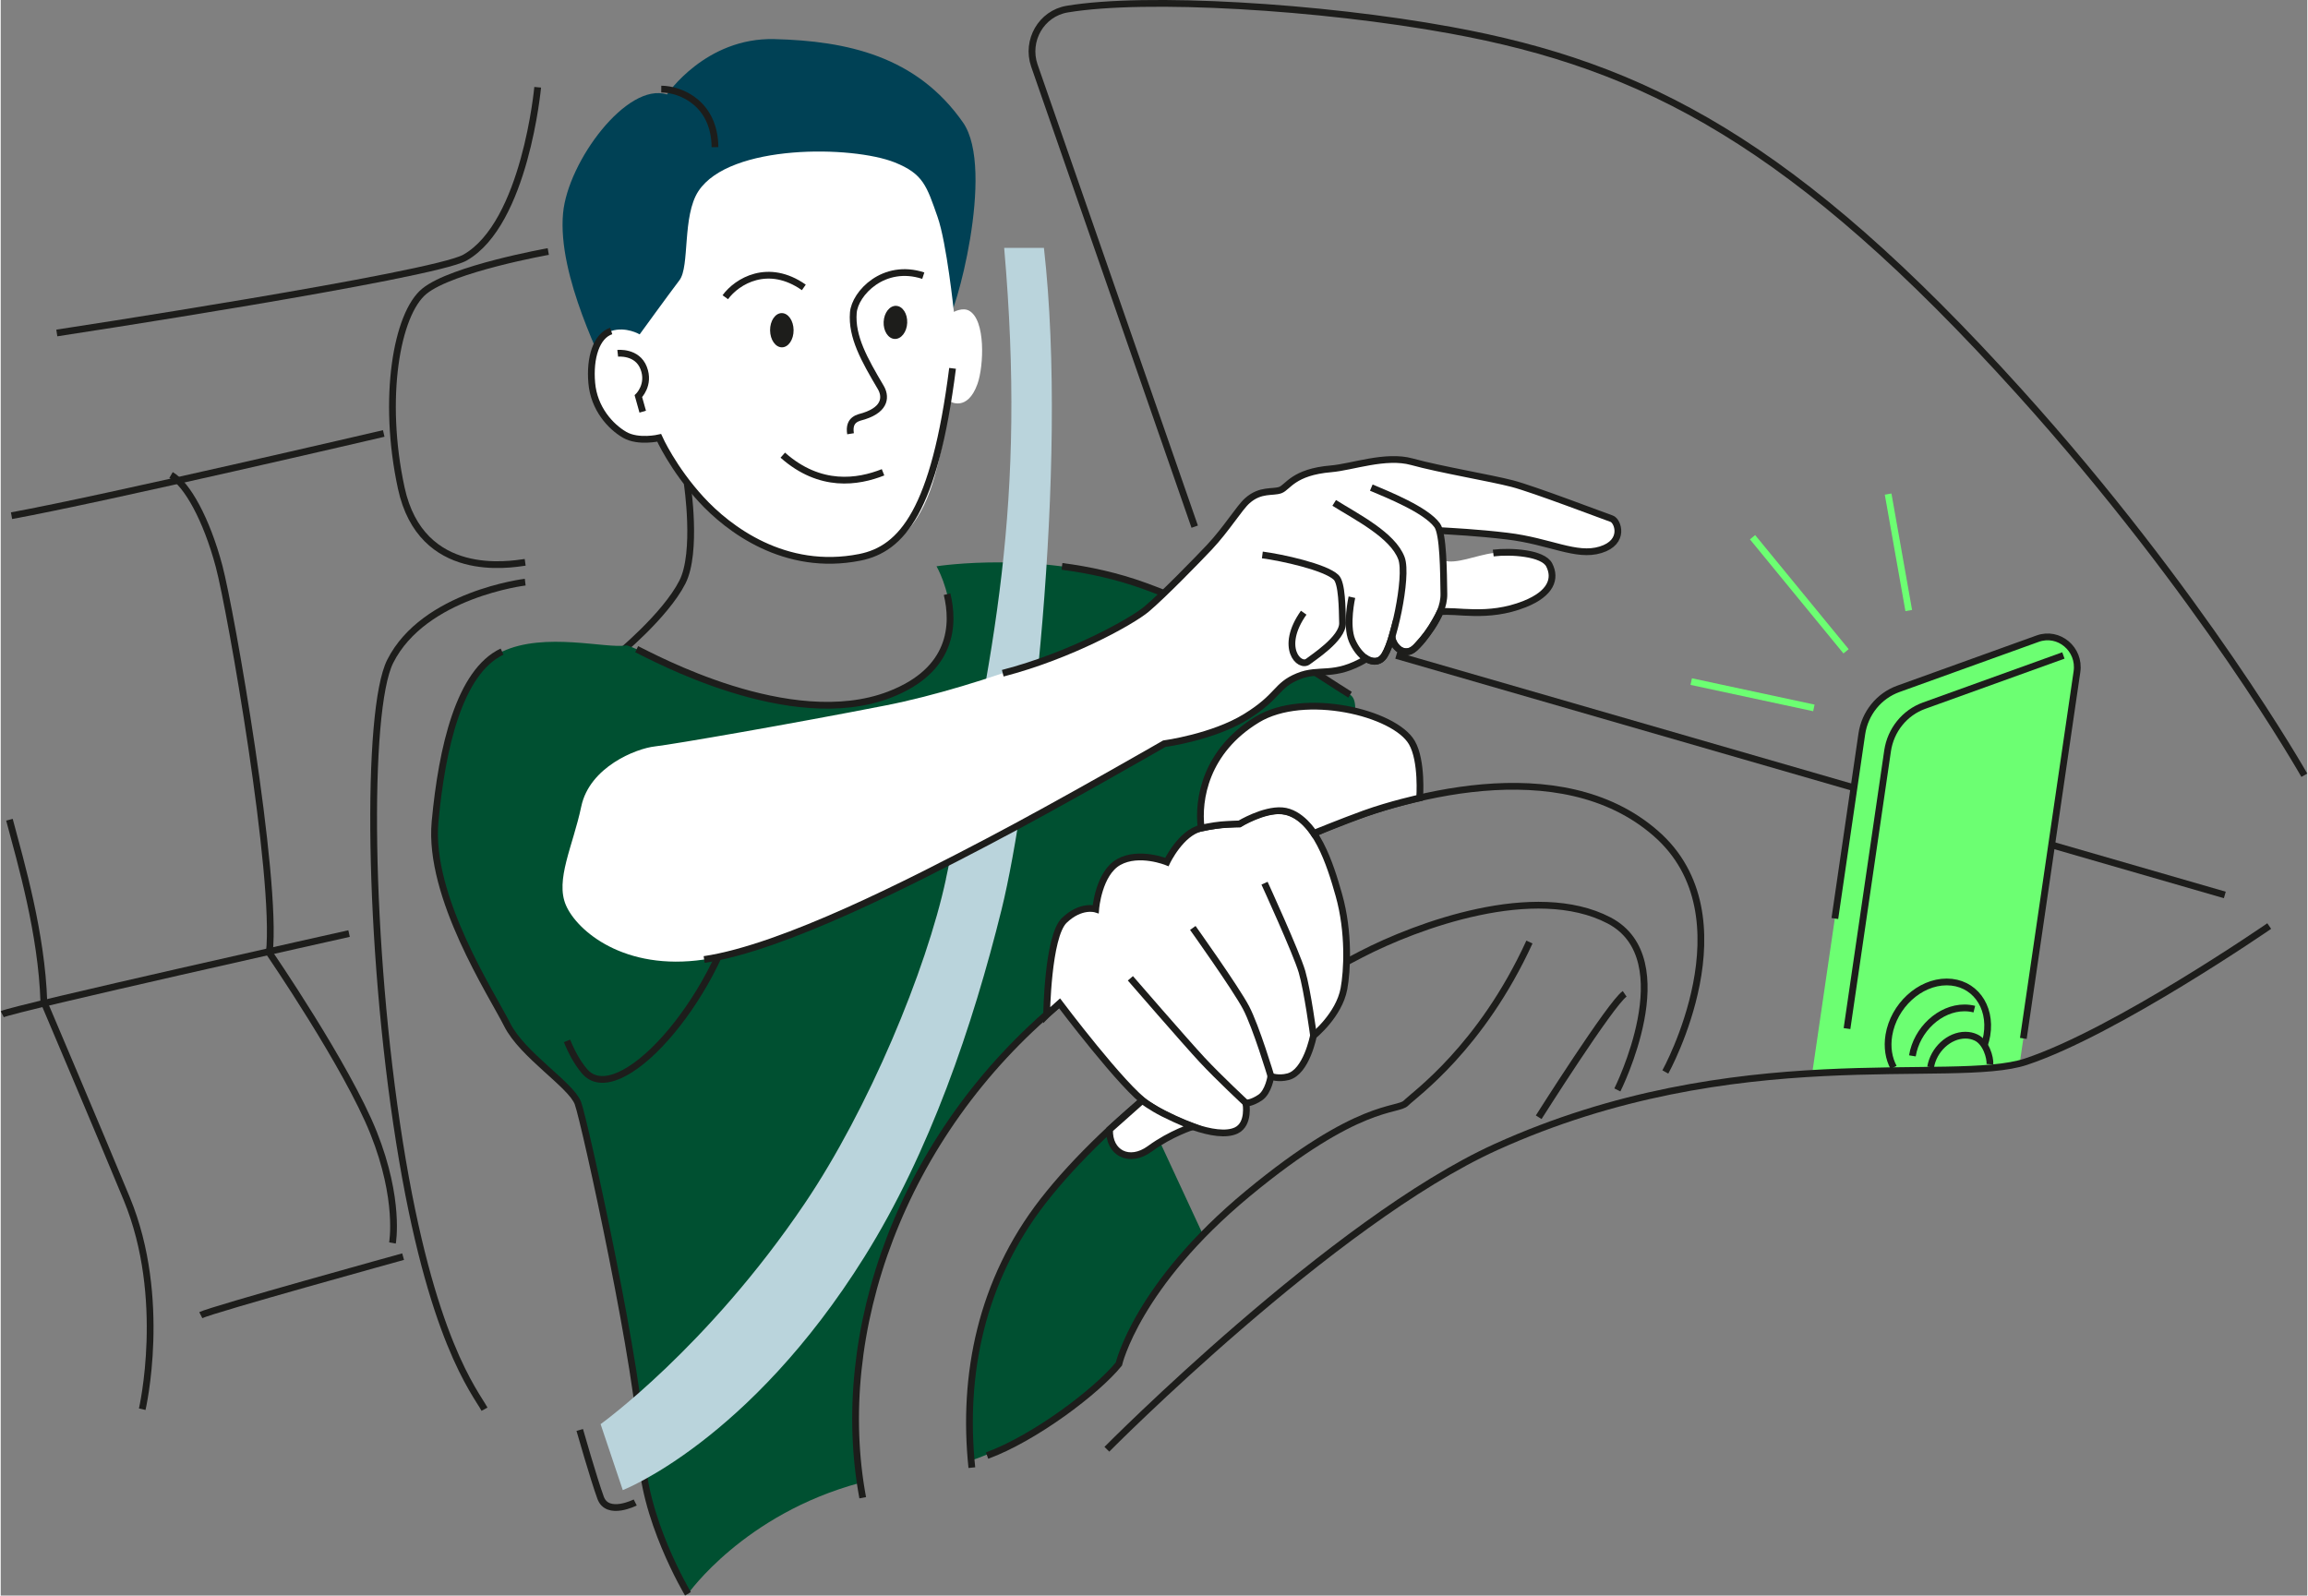 <?xml version="1.0" encoding="UTF-8"?> <svg xmlns="http://www.w3.org/2000/svg" xmlns:xlink="http://www.w3.org/1999/xlink" xmlns:xodm="http://www.corel.com/coreldraw/odm/2003" xml:space="preserve" width="512px" height="354px" version="1.1" style="shape-rendering:geometricPrecision; text-rendering:geometricPrecision; image-rendering:optimizeQuality; fill-rule:evenodd; clip-rule:evenodd" viewBox="0 0 71.014 49.13"><rect x="0" y="0" width="71.014" height="49.13" fill="#808080" stroke="none"/> <defs> <style type="text/css"> .str0 {stroke:#1D1D1B;stroke-width:0.208;stroke-miterlimit:22.926} .str1 {stroke:#6CFF72;stroke-width:0.208;stroke-miterlimit:22.926} .fil0 {fill:none} .fil2 {fill:none;fill-rule:nonzero} .fil6 {fill:#004155;fill-rule:nonzero} .fil1 {fill:#005031;fill-rule:nonzero} .fil7 {fill:#1D1D1B;fill-rule:nonzero} .fil3 {fill:#6CFF72;fill-rule:nonzero} .fil5 {fill:#BAD4DC;fill-rule:nonzero} .fil4 {fill:white;fill-rule:nonzero} </style> </defs> <g id="Слой_x0020_1">  <g id="_2252624236336"> <path class="fil0 str0" d="M18.966 20.183c0,0 1.489,-1.213 2.021,-2.258 0.469,-0.919 0.149,-3.034 0.149,-3.034"></path> <path class="fil1" d="M29.872 44.971c0,0 -0.475,-3.011 1.033,-6.077 1.189,-2.419 3.235,-4.115 3.235,-4.115 0,0.214 0.072,0.655 0.424,0.765 0.513,0.158 1.127,-0.379 1.127,-0.379l1.314 2.831c0,0 -1.217,1.322 -1.703,2.115 -0.641,1.044 -0.876,1.889 -0.876,1.889 0,0 -1.093,1.084 -2.061,1.719 -0.942,0.617 -1.945,1.08 -2.493,1.253l0 -0.001z"></path> <path class="fil1" d="M26.462 45.658c-3.587,0.965 -5.303,3.42 -5.303,3.42 0,0 -1.423,-2.379 -1.423,-4.453 0,-2.073 -1.751,-10.092 -1.964,-10.657 -0.214,-0.566 -1.708,-1.479 -2.178,-2.415 -0.47,-0.935 -2.434,-3.936 -2.221,-6.243 0.214,-2.305 0.754,-4.625 2.064,-5.245 1.31,-0.619 3.231,-0.08 3.815,-0.193 0.227,-0.043 5.054,2.692 8.107,1.521 3.054,-1.173 1.453,-3.956 1.453,-3.956 0,0 3.31,-0.523 6.412,0.609 3.103,1.131 5.519,2.86 6.321,3.347 0.801,0.487 -1.624,5.295 -3.417,5.802 -1.794,0.508 -2.706,0.16 -2.706,0.16l0 1.218c0,0 -4.875,2.876 -7.543,8.4 -2.114,4.374 -1.415,8.685 -1.415,8.685l-0.002 0z"></path> <path class="fil2 str0" d="M32.674 17.44c0.815,0.105 1.689,0.292 2.549,0.605 3.103,1.131 5.519,2.861 6.32,3.348"></path> <path class="fil2 str0" d="M19.58 19.99c0.465,0.219 4.724,2.574 7.778,1.401 1.965,-0.754 2.001,-2.177 1.778,-3.095"></path> <path class="fil2 str0" d="M21.158 49.076c0,0 -1.424,-2.378 -1.424,-4.452 0,-2.074 -1.75,-10.092 -1.964,-10.658 -0.213,-0.565 -1.708,-1.479 -2.177,-2.414 -0.47,-0.936 -2.434,-3.937 -2.221,-6.243 0.214,-2.305 0.754,-4.626 2.064,-5.245"></path> <line class="fil2 str0" x1="68.475" y1="27.557" x2="42.965" y2="20.183"></line> <path class="fil3" d="M62.711 19.664l-4.288 1.546c-0.597,0.215 -1.03,0.75 -1.124,1.389l-1.522 10.411c0,0 2.734,-0.015 4.032,-0.054 1.434,-0.043 2.353,-0.226 2.353,-0.226l1.761 -12.047c0.102,-0.696 -0.561,-1.253 -1.212,-1.017l0 -0.002z"></path> <path class="fil2 str0" d="M62.272 31.974l1.651 -11.291c0.102,-0.696 -0.561,-1.253 -1.212,-1.017l-4.288 1.545c-0.597,0.215 -1.03,0.75 -1.124,1.389l-0.83 5.683"></path> <path class="fil2 str0" d="M63.505 20.183l-4.287 1.545c-0.598,0.215 -1.03,0.75 -1.125,1.389l-1.25 8.555"></path> <path class="fil2 str0" d="M58.278 32.868c-0.149,-0.275 -0.207,-0.619 -0.146,-0.993 0.15,-0.905 0.946,-1.639 1.78,-1.639 0.834,0 1.388,0.733 1.238,1.639 -0.017,0.101 -0.042,0.199 -0.074,0.295"></path> <path class="fil2 str0" d="M58.856 32.512c0.134,-0.816 0.852,-1.477 1.603,-1.477 0.107,0 0.208,0.014 0.304,0.038"></path> <path class="fil2 str0" d="M59.417 32.86c0.09,-0.543 0.568,-0.985 1.07,-0.985 0.121,0 0.23,0.025 0.329,0.072 0.309,0.145 0.441,0.619 0.427,0.823"></path> <path class="fil2 str0" d="M34.056 44.625c0,0 6.961,-7.034 11.985,-9.309 7.381,-3.34 14.061,-1.876 16.313,-2.625 2.761,-0.916 7.488,-4.176 7.488,-4.176"></path> <path class="fil2 str0" d="M47.066 29.007c-1.495,3.263 -3.545,4.699 -3.801,4.959 -0.257,0.261 -1.453,-0.043 -4.868,2.785 -3.416,2.828 -3.971,5.249 -3.971,5.249 -0.684,0.842 -2.584,2.276 -4.058,2.821"></path> <path class="fil2 str0" d="M26.539 46.118c-0.94,-5.047 1.149,-11.152 6.064,-15.226 0,0 4.218,-3.698 8.142,-5.366 2.355,-1.001 7.26,-2.437 10.206,0.131 2.951,2.569 0.299,7.351 0.299,7.351"></path> <path class="fil2 str0" d="M36.76 16.217l-4.936 -14.198c-0.266,-0.773 0.216,-1.605 1.009,-1.738 2.417,-0.406 7.802,-0.084 11.808,0.649 5.956,1.089 10.582,3.455 17.514,11.141 5.619,6.23 8.768,11.8 8.768,11.8"></path> <path class="fil2 str0" d="M47.351 34.402c0,0 2.221,-3.51 2.647,-3.8"></path> <path class="fil2 str0" d="M29.899 45.191c-0.297,-2.842 0.28,-5.747 2.192,-8.207 1.991,-2.562 5.815,-5.539 9.795,-7.599 1.716,-0.888 5.351,-2.233 7.63,-1.044 2.278,1.19 0.257,5.22 0.257,5.22"></path> <path class="fil4 str0" d="M32.201 31.254c0,0 0.032,-2.42 0.543,-2.913 0.513,-0.493 0.968,-0.349 0.968,-0.349 0,0 0.086,-1.102 0.711,-1.45 0.626,-0.348 1.48,0 1.48,0 0,0 0.427,-0.899 1.054,-1.043 0.626,-0.146 1.181,-0.131 1.181,-0.131 0,0 0.805,-0.528 1.437,-0.377 0.911,0.218 1.353,1.609 1.623,2.567 0.325,1.148 0.257,2.35 0.157,2.886 -0.151,0.817 -0.94,1.45 -0.94,1.45 0,0 -0.213,1.117 -0.783,1.261 -0.304,0.078 -0.527,-0.014 -0.527,-0.014 0,0 -0.071,0.479 -0.327,0.653 -0.256,0.175 -0.441,0.175 -0.441,0.175 0,0 0.118,0.643 -0.299,0.841 -0.613,0.29 -1.993,-0.318 -2.734,-0.812 -0.74,-0.493 -2.704,-3.103 -2.704,-3.103l-0.402 0.36 0.003 -0.001z"></path> <path class="fil2 str0" d="M34.78 30.124c0,0 1.694,1.957 2.207,2.509 0.513,0.552 1.353,1.333 1.353,1.333"></path> <path class="fil5" d="M29.102 27.065c-0.601,2.803 -2.387,7.093 -4.357,10.005 -2.99,4.423 -6.276,6.782 -6.276,6.782l0.683 2.031c0,0 3.892,-1.504 7.444,-7.189 2.002,-3.204 3.33,-7.098 4.219,-10.692 0.856,-3.464 2.072,-13.554 1.303,-20.369l-1.224 0c0.683,7.852 -0.29,12.411 -1.794,19.43l0.002 0.002z"></path> <path class="fil2 str0" d="M39.108 33.14c0,0 -0.456,-1.522 -0.769,-2.116 -0.314,-0.595 -1.637,-2.451 -1.637,-2.451"></path> <path class="fil2 str0" d="M38.91 27.195c0,0 0.982,2.144 1.153,2.725 0.17,0.58 0.356,1.974 0.356,1.974"></path> <path class="fil4 str0" d="M34.14 34.779c-0.029,0.724 0.607,1.056 1.239,0.594 0.654,-0.478 1.324,-0.685 1.324,-0.685 0,0 -0.432,-0.163 -0.901,-0.4 -0.38,-0.191 -0.657,-0.402 -0.657,-0.402l-1.005 0.893 0 0z"></path> <path class="fil1" d="M21.33 22.807c-0.441,-0.208 -2.362,-0.325 -3.557,1.063 -0.599,0.696 -1.155,2.887 -1.048,4.083 0.108,1.206 0.22,3.811 1.246,5.028 1.024,1.218 4.043,-2.117 4.784,-5.424 0.74,-3.306 0,-4.078 -1.424,-4.75l-0.001 0z"></path> <path class="fil2 str0" d="M17.435 32.051c0.144,0.354 0.319,0.673 0.535,0.93 1.024,1.218 4.043,-2.117 4.783,-5.424"></path> <path class="fil4 str0" d="M36.959 25.499c-0.111,-0.885 0.136,-2.375 1.726,-3.342 1.446,-0.881 4.225,-0.215 4.76,0.707 0.329,0.565 0.241,1.706 0.241,1.706 0,0 -0.891,0.193 -1.71,0.489 -0.653,0.237 -1.547,0.6 -1.547,0.6 0,0 -0.402,-0.653 -0.979,-0.694 -0.569,-0.042 -1.31,0.405 -1.31,0.405 0,0 -0.32,0.008 -0.569,0.029 -0.243,0.021 -0.612,0.101 -0.612,0.101l0 -0.001z"></path> <path class="fil4" d="M44.317 18.842c0.471,-0.079 1.452,0.218 2.604,-0.242 0.815,-0.326 0.971,-0.787 0.754,-1.206 -0.19,-0.369 -1.181,-0.432 -1.721,-0.365 -0.541,0.068 -1.155,0.361 -1.547,0.225 0,0 -0.011,-0.237 -0.031,-0.441 -0.019,-0.204 -0.069,-0.477 -0.069,-0.477 0.347,0.022 1.153,0.06 2.077,0.171 1.321,0.158 2.12,0.653 2.874,0.42 0.768,-0.236 0.534,-0.892 0.341,-0.957 -0.192,-0.065 -2.418,-0.914 -3.059,-1.079 -0.671,-0.175 -2.233,-0.437 -3.091,-0.674 -0.811,-0.225 -1.835,0.162 -2.491,0.218 -1.164,0.098 -1.323,0.565 -1.559,0.652 -0.234,0.088 -0.609,-0.033 -1.015,0.326 -0.249,0.221 -0.64,0.872 -1.171,1.436 -0.358,0.38 -1.437,1.49 -1.936,1.907 -0.954,0.798 -5.136,2.397 -8.019,2.963 -2.883,0.565 -6.544,1.2 -7.12,1.265 -0.577,0.065 -2.007,0.631 -2.264,1.849 -0.256,1.219 -0.811,2.262 -0.47,3.045 0.341,0.784 1.794,2.031 4.249,1.668 2.456,-0.363 8.304,-3.431 10.545,-4.606 2.242,-1.174 3.621,-2.038 3.621,-2.038 0,0 1.499,-0.201 2.518,-0.831 1.019,-0.631 0.911,-0.957 1.594,-1.24 0.684,-0.282 1.091,0.064 2.115,-0.544 0,0 0.237,0.152 0.433,0.023 0.195,-0.129 0.351,-0.697 0.351,-0.697 0.019,0.222 0.32,0.628 0.639,0.395 0.432,-0.315 0.844,-1.164 0.844,-1.164l0.004 -0.002z"></path> <path class="fil2 str0" d="M44.306 16.338c0.346,0.022 1.153,0.059 2.076,0.17 1.321,0.158 2.121,0.653 2.875,0.42 0.768,-0.235 0.534,-0.891 0.341,-0.956 -0.193,-0.065 -2.419,-0.915 -3.059,-1.08 -0.671,-0.175 -2.233,-0.436 -3.091,-0.674 -0.811,-0.224 -1.835,0.163 -2.491,0.218 -1.164,0.099 -1.324,0.566 -1.559,0.653 -0.235,0.087 -0.609,-0.033 -1.015,0.326 -0.25,0.22 -0.64,0.871 -1.171,1.436 -0.358,0.379 -1.438,1.49 -1.937,1.907 -0.446,0.373 -2.326,1.428 -4.424,1.972"></path> <path class="fil2 str0" d="M21.657 29.545c2.456,-0.364 6.47,-2.443 8.712,-3.618 2.241,-1.174 5.452,-3.026 5.452,-3.026 0,0 1.5,-0.201 2.519,-0.832 1.019,-0.63 0.911,-0.956 1.594,-1.239 0.683,-0.283 1.091,0.064 2.115,-0.545 0,0 0.237,0.153 0.433,0.024 0.195,-0.129 0.35,-0.697 0.35,-0.697 0.02,0.221 0.321,0.628 0.639,0.395 0.433,-0.315 0.844,-1.165 0.844,-1.165 0.472,-0.079 1.453,0.218 2.605,-0.242 0.815,-0.326 0.97,-0.787 0.754,-1.206 -0.19,-0.369 -1.181,-0.432 -1.722,-0.365"></path> <path class="fil2 str0" d="M42.197 15.014c0.505,0.214 1.68,0.682 2.028,1.16 0.192,0.262 0.196,1.436 0.207,2.117 0.011,0.723 -0.719,1.466 -0.846,1.615 -0.277,0.325 -0.707,0.111 -0.754,-0.296"></path> <path class="fil2 str0" d="M38.843 17.088c0.589,0.076 1.941,0.371 2.272,0.69 0.182,0.175 0.186,0.955 0.197,1.408 0.011,0.481 -0.939,1.081 -1.058,1.18 -0.265,0.217 -0.901,-0.422 -0.138,-1.5"></path> <path class="fil2 str0" d="M41.055 15.485c0.677,0.426 1.802,0.987 2.07,1.704 0.211,0.565 -0.275,2.761 -0.577,3.064 -0.302,0.304 -0.744,-0.059 -0.944,-0.533 -0.198,-0.474 -0.004,-1.331 -0.004,-1.331"></path> <path class="fil2 str0" d="M17.827 44.031c0,0 0.43,1.508 0.642,2.087 0.212,0.58 1.066,0.146 1.066,0.146"></path> <path class="fil2 str0" d="M14.895 43.392c-0.284,-0.523 -1.65,-2.126 -2.619,-8.227 -0.968,-6.1 -1.038,-13.301 -0.284,-14.801 1.039,-2.066 4.156,-2.439 4.156,-2.439"></path> <path class="fil2 str0" d="M16.147 17.315c-0.456,0.062 -3.199,0.559 -3.815,-2.287 -0.597,-2.754 -0.142,-5.366 0.712,-6.061 0.853,-0.696 3.814,-1.222 3.814,-1.222"></path> <g> <line class="fil2 str1" x1="58.744" y1="18.8" x2="58.109" y2="15.214"></line> <line class="fil2 str1" x1="56.814" y1="20.055" x2="53.935" y2="16.542"></line> <line class="fil2 str1" x1="55.823" y1="21.798" x2="52.047" y2="20.987"></line> </g> <path class="fil2 str0" d="M0.333 15.879c2.861,-0.523 11.459,-2.532 11.459,-2.532"></path> <path class="fil2 str0" d="M1.727 10.253c0,0 11.587,-1.763 12.567,-2.321 1.854,-1.053 2.238,-5.245 2.238,-5.245"></path> <path class="fil2 str0" d="M6.16 40.496c0.341,-0.174 6.229,-1.802 6.229,-1.802"></path> <path class="fil2 str0" d="M0.047 31.229c0.341,-0.175 10.678,-2.483 10.678,-2.483"></path> <path class="fil2 str0" d="M5.244 14.627c0.491,0.283 1.091,1.352 1.48,2.813 0.358,1.341 1.801,9.567 1.546,11.901 0,0 2.387,3.478 3.21,5.541 0.823,2.064 0.581,3.391 0.581,3.391"></path> <path class="fil2 str0" d="M0.269 25.241c0.358,1.341 0.991,3.505 1.059,5.608 0,0 1.704,4.011 2.553,6.064 1.267,3.065 0.476,6.479 0.476,6.479"></path> <g> <path class="fil6" d="M23.821 1.204c-2.125,-0.054 -3.308,1.705 -3.308,1.705 -1.228,-0.395 -3.049,2.06 -3.199,3.65 -0.186,1.958 1.264,4.652 1.467,5.234 0.202,0.582 3.558,-0.987 5.444,-1.159 1.887,-0.172 4.649,-0.663 4.895,-0.732 0.245,-0.069 1.52,-4.682 0.505,-6.133 -1.427,-2.041 -3.566,-2.508 -5.805,-2.565l0.001 0z"></path> <path class="fil4" d="M26.447 17.161c1.299,-0.258 1.944,-1.207 2.308,-2.496 0.268,-0.943 0.478,-2.301 0.478,-2.301 0,0 0.53,0.323 0.84,-0.544 0.194,-0.543 0.259,-1.977 -0.265,-2.256 -0.198,-0.105 -0.462,0.04 -0.462,0.04 0,0 -0.222,-2.128 -0.502,-2.923 -0.336,-0.957 -0.44,-1.327 -1.317,-1.679 -1.304,-0.522 -5.084,-0.579 -6.046,0.883 -0.505,0.768 -0.261,2.319 -0.584,2.743 -0.323,0.424 -1.225,1.668 -1.225,1.668 0,0 -0.423,-0.251 -0.877,-0.104 -0.455,0.148 -0.669,0.82 -0.599,1.602 0.068,0.782 0.571,1.34 1.016,1.597 0.418,0.24 1.059,0.091 1.059,0.091 0,0 0.421,0.947 1.297,1.899 0.825,0.899 2.569,2.239 4.879,1.78z"></path> <path class="fil2 str0" d="M18.796 10.192c-0.455,0.148 -0.668,0.82 -0.599,1.602 0.068,0.782 0.571,1.34 1.016,1.597 0.419,0.24 1.059,0.091 1.059,0.091 0,0 0.421,0.947 1.297,1.899 0.825,0.899 2.569,2.239 4.88,1.78 1.298,-0.258 2.299,-1.443 2.856,-5.819"></path> <path class="fil2 str0" d="M19.766 12.676c-0.039,-0.132 -0.1,-0.351 -0.134,-0.477 0,0 0.364,-0.348 0.163,-0.868 -0.201,-0.52 -0.799,-0.452 -0.799,-0.452"></path> <path class="fil2 str0" d="M26.164 13.356c-0.074,-0.464 0.257,-0.493 0.414,-0.543 0.702,-0.226 0.664,-0.635 0.515,-0.886 -0.503,-0.851 -0.902,-1.556 -0.843,-2.299 0.049,-0.595 0.935,-1.539 2.154,-1.14"></path> <path class="fil2 str0" d="M22.308 9.152c0.361,-0.495 1.319,-1.074 2.418,-0.302"></path> <path class="fil2 str0" d="M20.337 2.743c0.613,0.005 1.641,0.445 1.654,1.789"></path> <path class="fil2 str0" d="M24.078 14.015c1.151,1.02 2.315,0.834 3.087,0.528"></path> <ellipse class="fil7" transform="matrix(0.045 -0.999 0.999 0.045 27.546 9.927)" rx="0.51" ry="0.363"></ellipse> <ellipse class="fil7" transform="matrix(1 -0.008 0.008 1 24.049 10.168)" rx="0.362" ry="0.527"></ellipse> </g> </g> </g> </svg> 